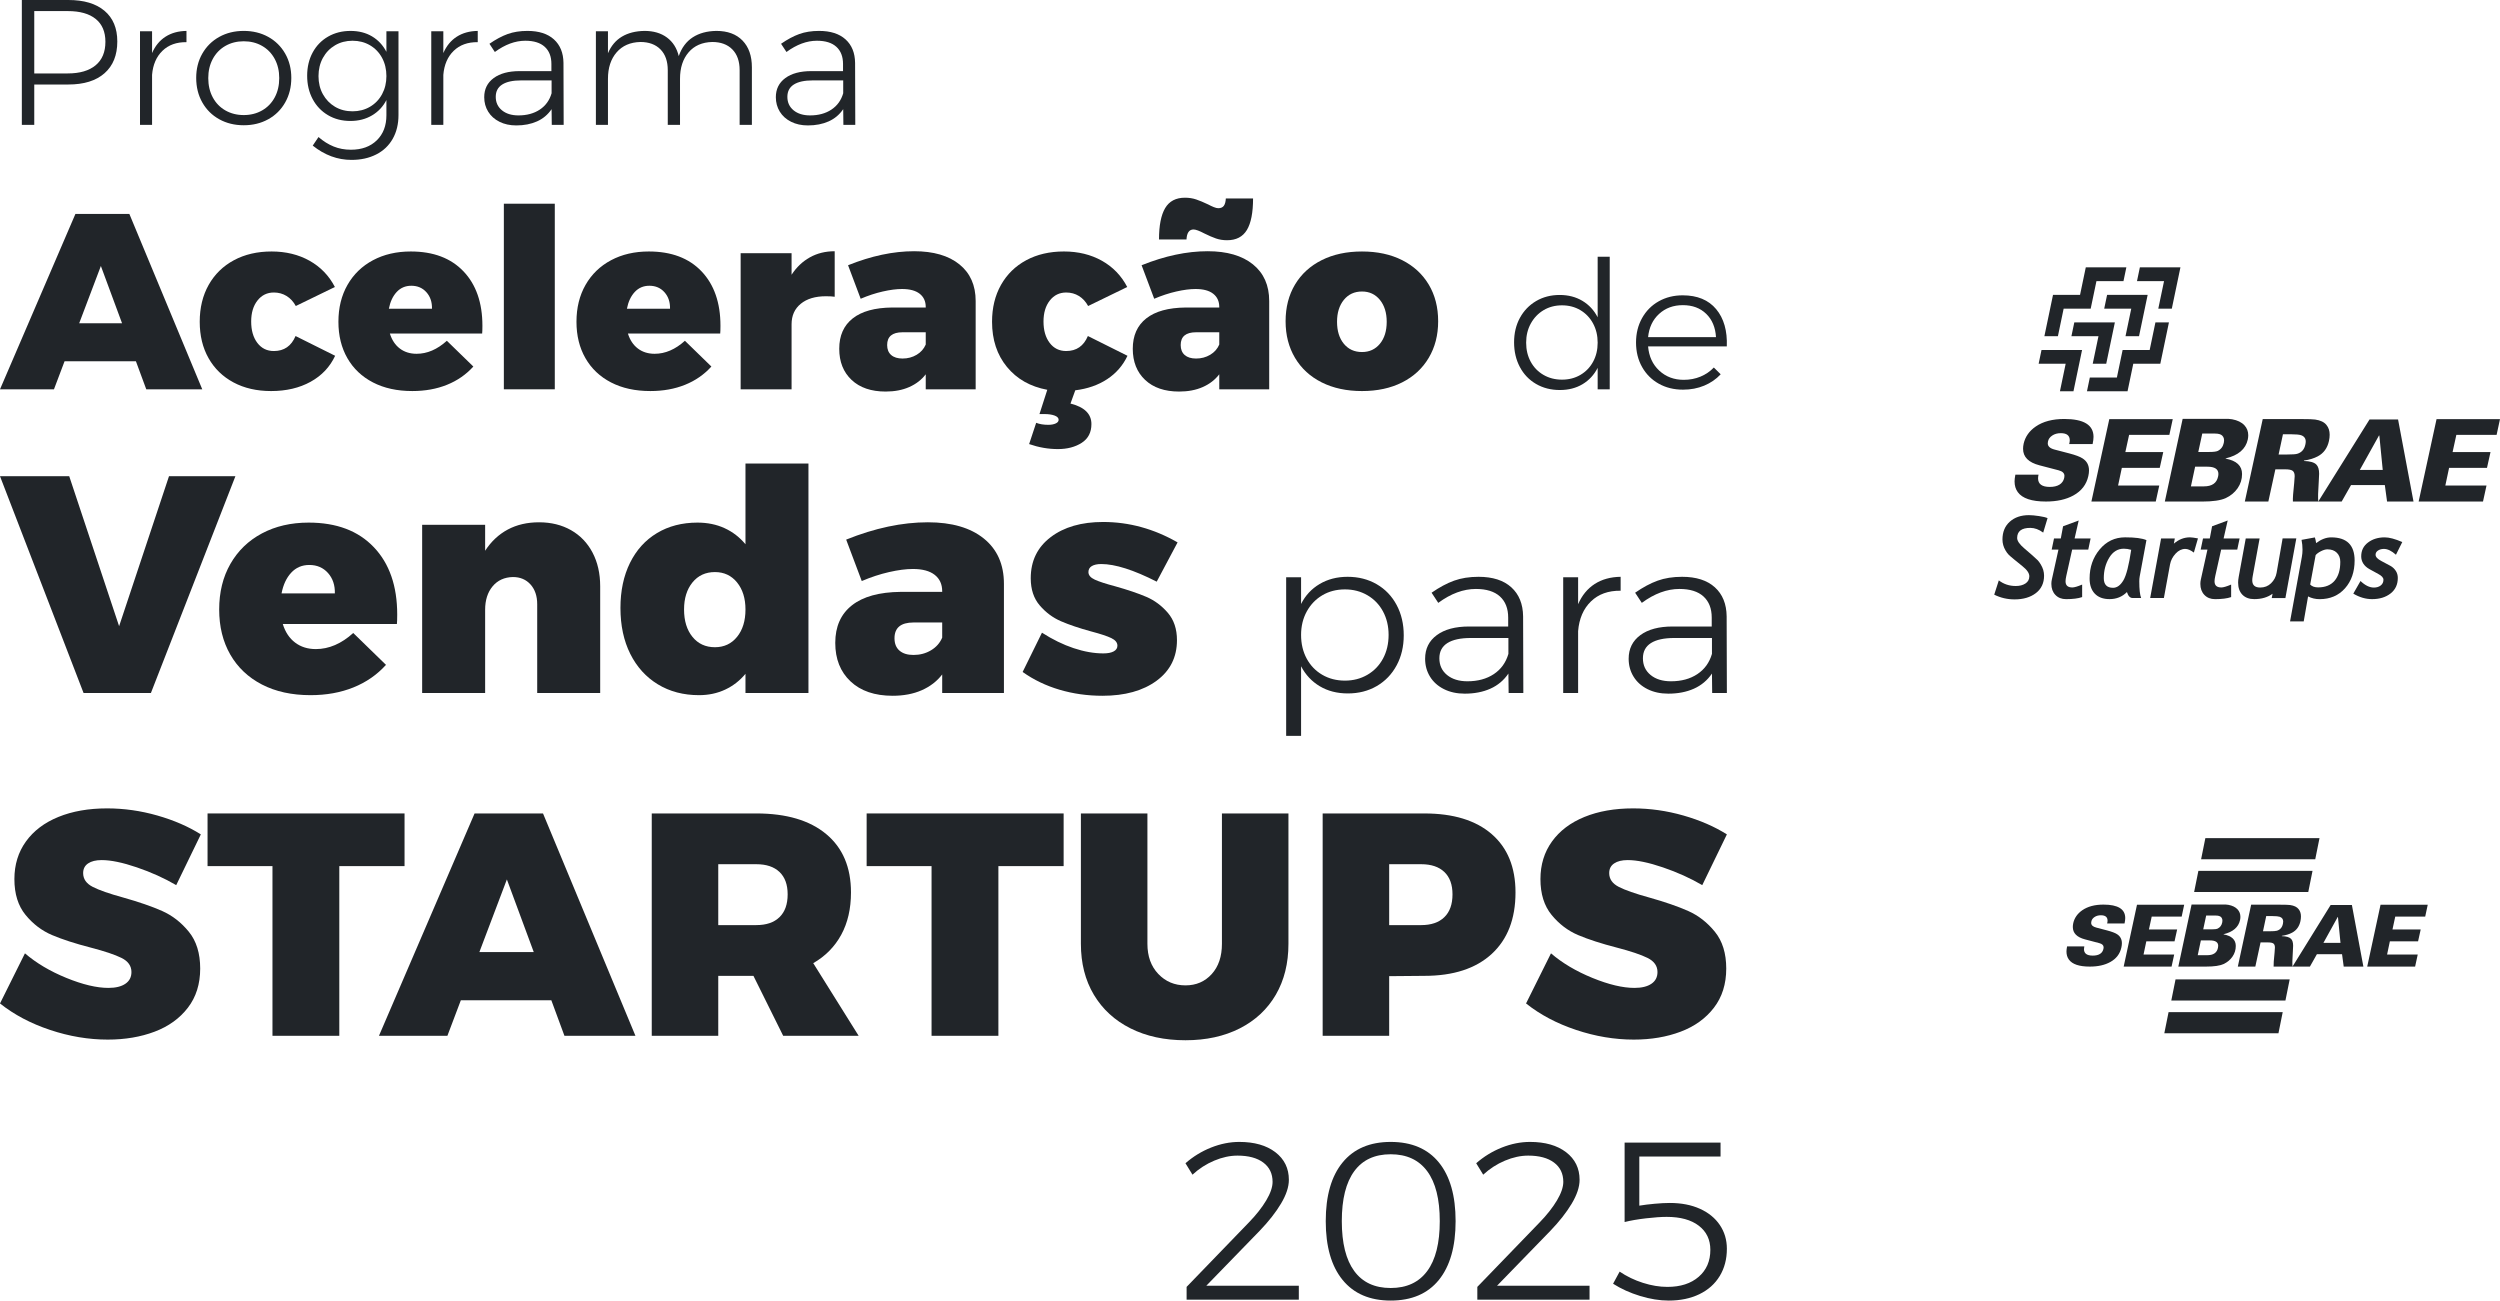 <svg xmlns="http://www.w3.org/2000/svg" width="346" height="180" viewBox="0 0 346 180" fill="none"><path fill-rule="evenodd" clip-rule="evenodd" d="M299.542 143H315.339L315.927 140.081H300.13L299.542 143Z" fill="#212529"></path><path fill-rule="evenodd" clip-rule="evenodd" d="M304.6 130.154H305.865C306.621 130.154 306.998 130.406 306.998 130.908C306.998 130.995 306.986 131.091 306.962 131.194C306.817 131.864 306.331 132.198 305.504 132.198H304.166L304.6 130.154ZM305.335 126.712H306.649C306.994 126.712 307.239 126.78 307.384 126.915C307.568 127.09 307.625 127.345 307.553 127.68C307.472 128.071 307.263 128.35 306.926 128.517C306.773 128.589 306.484 128.624 306.058 128.624H304.925L305.335 126.712V126.712ZM305.323 133.776C306.432 133.776 307.241 133.657 307.751 133.418C308.261 133.179 308.669 132.838 308.974 132.396C309.28 131.954 309.432 131.461 309.432 130.919C309.432 130.059 308.866 129.525 307.733 129.318L307.745 129.294C309.047 128.983 309.806 128.33 310.023 127.334C310.055 127.182 310.071 127.035 310.071 126.892C310.071 126.485 309.939 126.138 309.674 125.852C309.385 125.541 308.962 125.333 308.408 125.23C308.301 125.212 308.172 125.197 308.022 125.185H303.314L301.479 133.776H305.323L305.323 133.776Z" fill="#212529"></path><path fill-rule="evenodd" clip-rule="evenodd" d="M293.004 129.294C292.743 129.12 292.284 128.946 291.627 128.772L290.12 128.375C289.653 128.254 289.419 128.038 289.419 127.728C289.419 127.667 289.427 127.603 289.443 127.535C289.49 127.285 289.637 127.079 289.882 126.917C290.127 126.754 290.42 126.673 290.761 126.673C291.378 126.673 291.686 126.922 291.686 127.421C291.686 127.528 291.667 127.656 291.627 127.807H294.037C294.101 127.513 294.132 127.263 294.132 127.059C294.132 125.818 293.127 125.197 291.116 125.197C289.914 125.197 288.936 125.459 288.184 125.98C287.52 126.442 287.104 127.036 286.938 127.762C286.898 127.951 286.879 128.129 286.879 128.295C286.879 129.143 287.44 129.714 288.564 130.009L290.547 130.531C290.943 130.636 291.14 130.83 291.14 131.11C291.14 131.178 291.133 131.25 291.116 131.325C290.974 131.946 290.48 132.256 289.633 132.256C288.825 132.256 288.422 131.957 288.422 131.36C288.422 131.261 288.437 131.136 288.469 130.985H286.083C286.028 131.272 286 131.507 286 131.689C286 132.127 286.111 132.498 286.332 132.801C286.799 133.451 287.765 133.777 289.229 133.777C290.361 133.777 291.307 133.565 292.067 133.141C292.898 132.679 293.408 132.01 293.598 131.132C293.645 130.921 293.669 130.724 293.669 130.542C293.669 129.998 293.448 129.582 293.004 129.294L293.004 129.294Z" fill="#212529"></path><path fill-rule="evenodd" clip-rule="evenodd" d="M300.907 132.111H296.665L297.051 130.279H300.956L301.317 128.638H297.412L297.798 126.854H301.944L302.293 125.212H295.761L293.917 133.777H300.546L300.907 132.111Z" fill="#212529"></path><path fill-rule="evenodd" clip-rule="evenodd" d="M335.65 126.854L336 125.212H329.468L327.624 133.777H334.252L334.614 132.111H330.372L330.757 130.279H334.662L335.024 128.638H331.119L331.504 126.854H335.65Z" fill="#212529"></path><path fill-rule="evenodd" clip-rule="evenodd" d="M321.018 116H305.221L304.633 118.919H320.431L321.018 116Z" fill="#212529"></path><path fill-rule="evenodd" clip-rule="evenodd" d="M320.053 120.531H304.256L303.668 123.451H319.465L320.053 120.531Z" fill="#212529"></path><path fill-rule="evenodd" clip-rule="evenodd" d="M300.508 138.469H316.305L316.893 135.549H301.095L300.508 138.469Z" fill="#212529"></path><path fill-rule="evenodd" clip-rule="evenodd" d="M321.561 130.494L323.538 126.917H323.573L323.923 130.494H321.561ZM315.114 128.816C314.954 128.864 314.616 128.888 314.102 128.888H313.198L313.644 126.788H314.548C314.997 126.788 315.319 126.82 315.512 126.883C315.833 126.993 315.994 127.215 315.994 127.547C315.994 127.634 315.982 127.733 315.958 127.844C315.854 128.358 315.573 128.682 315.114 128.817L315.114 128.816ZM322.562 125.252L317.284 133.775C317.243 133.427 317.26 132.723 317.332 131.664C317.356 131.301 317.368 131.043 317.368 130.893C317.368 130.442 317.271 130.122 317.078 129.932C316.854 129.703 316.427 129.58 315.801 129.564L315.813 129.517C316.367 129.438 316.841 129.291 317.235 129.078C317.838 128.753 318.22 128.224 318.38 127.488C318.429 127.258 318.452 127.041 318.452 126.835C318.452 126.432 318.344 126.095 318.127 125.826C317.894 125.526 317.505 125.336 316.958 125.257C316.733 125.225 316.275 125.21 315.584 125.21H311.559L309.715 133.776H312.138L312.86 130.43H313.873C314.258 130.43 314.517 130.484 314.65 130.591C314.782 130.697 314.849 130.881 314.849 131.142C314.849 131.269 314.833 131.502 314.801 131.842C314.696 132.815 314.652 133.46 314.668 133.776H317.282H317.284H319.693L320.657 132.064H324.14L324.369 133.776H327.092L325.502 125.251H322.561L322.562 125.252Z" fill="#212529"></path><path d="M282.778 73.713C282.194 73.277 281.598 73.059 280.994 73.059C279.78 73.059 279.174 73.525 279.174 74.46C279.174 74.855 279.496 75.327 280.141 75.876L281.282 76.861C281.633 77.168 281.879 77.392 282.014 77.534C282.15 77.676 282.294 77.872 282.445 78.124C282.597 78.375 282.708 78.629 282.785 78.884C282.86 79.142 282.899 79.404 282.899 79.67C282.899 80.702 282.52 81.508 281.762 82.088C281.003 82.668 280.02 82.957 278.811 82.957C277.819 82.957 276.881 82.739 276 82.302L276.635 80.325C277.311 80.844 278.094 81.103 278.985 81.103C279.523 81.103 279.97 80.987 280.326 80.752C280.681 80.517 280.859 80.187 280.859 79.756C280.859 79.325 280.537 78.861 279.892 78.348L278.705 77.385C278.342 77.088 278.097 76.872 277.968 76.737C277.84 76.605 277.705 76.418 277.564 76.18C277.423 75.941 277.317 75.696 277.247 75.445C277.176 75.193 277.141 74.933 277.141 74.667C277.141 73.629 277.478 72.809 278.154 72.204C278.829 71.598 279.712 71.296 280.806 71.296C281.168 71.296 281.632 71.339 282.195 71.423C282.759 71.507 283.155 71.603 283.382 71.712L282.778 73.713L282.778 73.713Z" fill="#212529"></path><path d="M289.015 76.069H286.787L285.97 79.726C285.904 80.019 285.871 80.263 285.871 80.457C285.871 81.022 286.184 81.304 286.809 81.304C287.085 81.304 287.539 81.171 288.169 80.904V82.636C287.626 82.826 286.886 82.922 285.948 82.922C285.333 82.922 284.84 82.728 284.466 82.336C284.093 81.946 283.908 81.438 283.908 80.811C283.908 80.606 283.93 80.403 283.976 80.203L284.89 76.069H283.952L284.276 74.523H285.214L285.53 72.836L287.692 72.036L287.125 74.523H289.34L289.015 76.069H289.015Z" fill="#212529"></path><path d="M293.947 75.939C293.101 75.939 292.426 76.351 291.922 77.174C291.418 77.999 291.165 78.946 291.165 80.019C291.165 80.907 291.594 81.351 292.449 81.351C292.993 81.351 293.467 81.009 293.874 80.326C294.281 79.644 294.641 78.233 294.958 76.094C294.601 75.991 294.262 75.939 293.945 75.939H293.947H293.947ZM296.13 79.81C296.096 80 296.077 80.211 296.077 80.441C296.077 81.569 296.164 82.345 296.334 82.765H295.154C294.801 82.765 294.539 82.49 294.368 81.941C293.724 82.591 292.92 82.918 291.959 82.918C291.081 82.918 290.404 82.666 289.922 82.164C289.441 81.661 289.201 80.961 289.201 80.064C289.201 78.499 289.666 77.157 290.594 76.041C291.525 74.926 292.696 74.368 294.112 74.368C295.528 74.368 296.462 74.497 297.067 74.753L296.129 79.81H296.13L296.13 79.81Z" fill="#212529"></path><path d="M303.63 76.476C303.181 76.137 302.785 75.969 302.443 75.969C301.954 75.969 301.507 76.185 301.102 76.62C300.698 77.054 300.441 77.551 300.335 78.108L299.482 82.765H297.585L299.095 74.521H300.993L300.865 75.238C301.535 74.658 302.275 74.368 303.086 74.368C303.293 74.368 303.662 74.416 304.197 74.514L303.632 76.476H303.63V76.476Z" fill="#212529"></path><path d="M309.637 76.069H307.408L306.591 79.726C306.525 80.019 306.492 80.263 306.492 80.457C306.492 81.022 306.806 81.304 307.43 81.304C307.706 81.304 308.161 81.171 308.79 80.904V82.636C308.247 82.826 307.507 82.922 306.569 82.922C305.954 82.922 305.461 82.728 305.087 82.336C304.714 81.946 304.529 81.438 304.529 80.811C304.529 80.606 304.551 80.403 304.597 80.203L305.511 76.069H304.573L304.897 74.523H305.835L306.152 72.836L308.313 72.036L307.746 74.523H309.961L309.636 76.069H309.637Z" fill="#212529"></path><path d="M316.297 82.772H314.409L314.522 82.172C313.847 82.67 313.001 82.918 311.985 82.918C311.289 82.918 310.745 82.715 310.349 82.31C309.953 81.905 309.756 81.344 309.756 80.623C309.756 80.397 309.783 80.133 309.838 79.831L310.812 74.519H312.731L311.772 79.754C311.732 79.974 311.712 80.163 311.712 80.315C311.712 80.983 312.079 81.315 312.814 81.315C313.413 81.315 313.916 81.116 314.321 80.718C314.726 80.321 314.98 79.842 315.081 79.282L315.913 74.517H317.81L316.299 82.769L316.297 82.772Z" fill="#212529"></path><path d="M319.733 80.903C319.98 81.164 320.345 81.295 320.828 81.295C321.821 81.295 322.581 80.989 323.106 80.375C323.632 79.761 323.896 78.891 323.896 77.762C323.896 77.237 323.736 76.819 323.419 76.502C323.103 76.187 322.667 76.028 322.112 76.028C321.864 76.028 321.573 76.112 321.238 76.278C320.903 76.445 320.652 76.629 320.485 76.829L319.729 80.901L319.733 80.903ZM319.438 82.543L318.834 86H316.945L318.577 77.071C318.638 76.743 318.668 76.412 318.668 76.079C318.668 75.627 318.623 75.174 318.534 74.717L320.378 74.379C320.447 74.573 320.506 74.836 320.551 75.165C321.251 74.636 321.947 74.372 322.637 74.372C324.799 74.372 325.879 75.439 325.879 77.573C325.879 79.138 325.436 80.421 324.549 81.422C323.663 82.422 322.491 82.923 321.035 82.923C320.456 82.923 319.923 82.798 319.44 82.546L319.438 82.543H319.438Z" fill="#212529"></path><path d="M331.6 76.777C330.995 76.237 330.441 75.969 329.937 75.969C329.624 75.969 329.355 76.042 329.124 76.189C328.895 76.335 328.78 76.532 328.78 76.778C328.78 77.081 329.052 77.374 329.6 77.655C330.146 77.937 330.565 78.163 330.859 78.328C331.15 78.495 331.389 78.72 331.576 79.006C331.763 79.291 331.856 79.618 331.856 79.987C331.856 80.895 331.523 81.612 330.855 82.135C330.188 82.657 329.334 82.92 328.296 82.92C327.41 82.92 326.543 82.666 325.697 82.158L326.695 80.411C327.325 81.017 327.943 81.319 328.547 81.319C328.93 81.319 329.246 81.222 329.496 81.026C329.745 80.83 329.869 80.567 329.869 80.233C329.869 79.956 329.633 79.693 329.159 79.44C328.684 79.189 328.267 78.96 327.904 78.752C327.542 78.545 327.265 78.29 327.076 77.992C326.888 77.693 326.792 77.359 326.792 76.995C326.792 76.195 327.106 75.557 327.734 75.083C328.36 74.609 329.131 74.371 330.041 74.371C330.665 74.371 331.477 74.587 332.475 75.018L331.598 76.781L331.6 76.777L331.6 76.777Z" fill="#212529"></path><path d="M296.158 37L295.76 38.907H299.504L298.707 42.718H300.579L301.773 37H296.158Z" fill="#212529"></path><path d="M285.609 42.718H289.352L290.148 38.907H293.889L294.288 37H288.673L287.878 40.813H284.137L282.943 46.531H284.814L285.609 42.718Z" fill="#212529"></path><path d="M294.171 46.531H296.041L297.235 40.813H291.621L291.223 42.718H294.966L294.171 46.531Z" fill="#212529"></path><path d="M297.515 48.437H293.772L292.977 52.248H289.233L288.836 54.155H294.451L295.246 50.342H298.987L300.181 44.624H298.31L297.515 48.437Z" fill="#212529"></path><path d="M282.545 48.437L282.148 50.342H285.889L285.095 54.155H286.967L288.158 48.437H282.545Z" fill="#212529"></path><path d="M289.633 50.342H291.502L292.697 44.624H287.083L286.684 46.531H290.428L289.633 50.342Z" fill="#212529"></path><path fill-rule="evenodd" clip-rule="evenodd" d="M320.85 69.411L327.941 58.058H331.893L334.03 69.415H330.37L330.06 67.136H325.381L324.086 69.415L320.85 69.412H317.337C317.314 68.988 317.374 68.132 317.517 66.835C317.561 66.38 317.583 66.072 317.583 65.904C317.583 65.556 317.493 65.309 317.316 65.169C317.137 65.026 316.79 64.955 316.272 64.955H314.911L313.939 69.412H310.684L313.162 58H318.57C319.499 58 320.114 58.021 320.416 58.064C321.149 58.17 321.674 58.42 321.987 58.823C322.279 59.179 322.425 59.629 322.425 60.166C322.425 60.44 322.394 60.729 322.326 61.035C322.11 62.015 321.597 62.722 320.788 63.153C320.26 63.436 319.623 63.632 318.878 63.738L318.861 63.802C319.704 63.822 320.275 63.988 320.577 64.291C320.837 64.544 320.967 64.97 320.967 65.57C320.967 65.77 320.95 66.113 320.918 66.598C320.817 68.01 320.797 68.947 320.848 69.413L320.85 69.411ZM337.222 58.004H346L345.529 60.19H339.958L339.438 62.567H344.685L344.199 64.753H338.953L338.435 67.194H344.133L343.648 69.409H334.741L337.219 58.004H337.222H337.222ZM291.931 58.004H300.709L300.238 60.19H294.667L294.148 62.567H299.394L298.909 64.753H293.662L293.143 67.194H298.843L298.357 69.409H289.45L291.928 58.004H291.931ZM278.927 65.695H282.132C282.088 65.898 282.068 66.065 282.068 66.195C282.068 66.992 282.61 67.389 283.694 67.389C284.778 67.389 285.496 66.975 285.686 66.149C285.706 66.048 285.718 65.951 285.718 65.863C285.718 65.489 285.452 65.233 284.919 65.091L282.257 64.397C280.745 64.003 279.993 63.242 279.993 62.114C279.993 61.891 280.018 61.653 280.073 61.403C280.295 60.434 280.855 59.643 281.749 59.028C282.758 58.334 284.075 57.986 285.69 57.986C288.393 57.986 289.743 58.812 289.743 60.465C289.743 60.737 289.699 61.071 289.617 61.461H286.375C286.426 61.257 286.456 61.089 286.456 60.946C286.456 60.28 286.04 59.95 285.212 59.95C284.754 59.95 284.361 60.058 284.033 60.276C283.703 60.493 283.507 60.767 283.441 61.099C283.421 61.19 283.411 61.276 283.411 61.356C283.411 61.77 283.725 62.056 284.35 62.22L286.375 62.748C287.258 62.979 287.875 63.21 288.225 63.442C288.822 63.824 289.118 64.379 289.118 65.104C289.118 65.347 289.088 65.608 289.024 65.89C288.767 67.057 288.082 67.949 286.967 68.566C285.945 69.131 284.676 69.412 283.154 69.412C281.187 69.412 279.888 68.977 279.262 68.111C278.966 67.706 278.816 67.212 278.816 66.628C278.816 66.386 278.852 66.074 278.927 65.692V65.695L278.927 65.695ZM299.612 69.413L302.079 57.968H308.404C308.606 57.985 308.78 58.005 308.925 58.028C309.668 58.166 310.237 58.442 310.624 58.856C310.979 59.239 311.157 59.7 311.157 60.242C311.157 60.434 311.133 60.63 311.093 60.83C310.802 62.156 309.779 63.028 308.032 63.442L308.016 63.473C309.54 63.751 310.3 64.462 310.3 65.608C310.3 66.33 310.095 66.984 309.686 67.574C309.276 68.163 308.729 68.617 308.042 68.937C307.355 69.254 306.267 69.415 304.78 69.415H299.614L299.612 69.413H299.612ZM304.793 60.005L304.242 62.553H305.766C306.337 62.553 306.727 62.505 306.93 62.41C307.383 62.188 307.662 61.815 307.773 61.296C307.871 60.85 307.793 60.511 307.545 60.276C307.351 60.097 307.023 60.005 306.558 60.005H304.793ZM303.806 64.591L303.223 67.314H305.02C306.133 67.314 306.785 66.869 306.978 65.977C307.008 65.839 307.027 65.712 307.027 65.594C307.027 64.926 306.52 64.591 305.504 64.591H303.804H303.806L303.806 64.591ZM326.597 65.042H329.771L329.3 60.276H329.251L326.597 65.042ZM315.959 60.106L315.358 62.903H316.572C317.265 62.903 317.717 62.87 317.931 62.807C318.545 62.628 318.924 62.196 319.065 61.511C319.096 61.361 319.114 61.231 319.114 61.117C319.114 60.675 318.898 60.38 318.466 60.231C318.206 60.149 317.774 60.106 317.171 60.106H315.959V60.106Z" fill="#212529"></path><path d="M13.23 9.038C14.136 8.288 14.589 7.204 14.589 5.786C14.589 4.402 14.141 3.347 13.243 2.621C12.346 1.896 11.057 1.534 9.379 1.534H4.742V10.163H9.379C11.04 10.163 12.325 9.788 13.23 9.038V9.038ZM14.465 1.496C15.645 2.493 16.235 3.908 16.235 5.738C16.235 7.633 15.645 9.099 14.465 10.138C13.284 11.177 11.614 11.696 9.454 11.696H4.742V17.284H3.022V0H9.454C11.614 0 13.284 0.499 14.465 1.496Z" fill="#212529"></path><path d="M22.903 5.082C23.71 4.563 24.677 4.295 25.808 4.279V5.835C24.428 5.819 23.319 6.219 22.479 7.035C21.64 7.851 21.162 8.96 21.046 10.36V17.284H19.376V4.327H21.046V7.345C21.478 6.355 22.096 5.601 22.903 5.082Z" fill="#212529"></path><path d="M31.192 6.355C30.444 6.785 29.863 7.386 29.447 8.16C29.031 8.935 28.824 9.817 28.824 10.806C28.824 11.812 29.031 12.702 29.447 13.477C29.863 14.251 30.444 14.854 31.192 15.282C31.94 15.71 32.788 15.925 33.735 15.925C34.682 15.925 35.53 15.71 36.278 15.282C37.026 14.854 37.607 14.251 38.023 13.477C38.439 12.702 38.646 11.812 38.646 10.806C38.646 9.817 38.439 8.935 38.023 8.16C37.607 7.386 37.026 6.785 36.278 6.355C35.53 5.926 34.682 5.712 33.735 5.712C32.788 5.712 31.94 5.926 31.192 6.355ZM37.126 5.106C38.123 5.659 38.903 6.43 39.469 7.418C40.034 8.408 40.317 9.528 40.317 10.781C40.317 12.05 40.034 13.184 39.469 14.181C38.904 15.178 38.123 15.953 37.126 16.505C36.128 17.058 34.998 17.334 33.735 17.334C32.472 17.334 31.342 17.058 30.345 16.505C29.347 15.953 28.567 15.178 28.001 14.181C27.436 13.184 27.154 12.05 27.154 10.781C27.154 9.528 27.436 8.408 28.001 7.418C28.567 6.43 29.347 5.659 30.345 5.106C31.342 4.554 32.472 4.278 33.735 4.278C34.998 4.278 36.128 4.554 37.126 5.106Z" fill="#212529"></path><path d="M51.211 14.774C51.925 14.354 52.482 13.773 52.881 13.031C53.28 12.29 53.479 11.457 53.479 10.533C53.479 9.595 53.28 8.754 52.881 8.012C52.482 7.27 51.925 6.689 51.211 6.268C50.496 5.848 49.69 5.638 48.793 5.638C47.895 5.638 47.089 5.848 46.375 6.268C45.659 6.689 45.099 7.27 44.691 8.012C44.285 8.754 44.081 9.595 44.081 10.533C44.081 11.474 44.285 12.31 44.691 13.044C45.099 13.777 45.656 14.354 46.362 14.774C47.069 15.194 47.878 15.405 48.793 15.405C49.69 15.405 50.496 15.195 51.211 14.774ZM55.15 4.327V15.925C55.15 17.177 54.883 18.274 54.352 19.213C53.819 20.152 53.059 20.874 52.07 21.376C51.082 21.879 49.94 22.13 48.643 22.13C46.715 22.13 44.929 21.472 43.283 20.152L44.081 18.966C44.745 19.543 45.443 19.98 46.175 20.276C46.906 20.573 47.704 20.722 48.568 20.722C50.064 20.722 51.256 20.289 52.145 19.423C53.035 18.558 53.479 17.399 53.479 15.949V13.848C53.014 14.754 52.349 15.463 51.485 15.973C50.621 16.485 49.623 16.741 48.493 16.741C47.33 16.741 46.295 16.473 45.389 15.937C44.484 15.402 43.777 14.66 43.27 13.711C42.764 12.764 42.511 11.688 42.511 10.485C42.511 9.281 42.764 8.21 43.27 7.271C43.777 6.33 44.488 5.597 45.402 5.069C46.316 4.542 47.355 4.279 48.519 4.279C49.648 4.279 50.638 4.53 51.485 5.033C52.333 5.536 52.997 6.248 53.479 7.172V4.327H55.15V4.327Z" fill="#212529"></path><path d="M63.214 5.082C64.021 4.563 64.988 4.295 66.119 4.279V5.835C64.739 5.819 63.63 6.219 62.79 7.035C61.951 7.851 61.473 8.96 61.357 10.36V17.284H59.687V4.327H61.357V7.345C61.789 6.355 62.407 5.601 63.214 5.082Z" fill="#212529"></path><path d="M74.707 15.17C75.513 14.635 76.057 13.88 76.34 12.908V11.127H72.126C70.98 11.127 70.107 11.316 69.509 11.696C68.911 12.075 68.611 12.644 68.611 13.402C68.611 14.176 68.898 14.799 69.472 15.268C70.045 15.738 70.805 15.972 71.753 15.972C72.916 15.972 73.9 15.705 74.707 15.169V15.17ZM76.365 17.284L76.34 15.108C75.825 15.867 75.151 16.431 74.32 16.802C73.49 17.173 72.533 17.359 71.453 17.359C70.573 17.359 69.796 17.19 69.123 16.851C68.45 16.514 67.93 16.048 67.564 15.455C67.199 14.861 67.016 14.194 67.016 13.452C67.016 12.33 67.453 11.449 68.325 10.806C69.198 10.163 70.398 9.842 71.927 9.842H76.314V8.853C76.314 7.831 76.007 7.039 75.392 6.479C74.777 5.918 73.879 5.638 72.7 5.638C71.304 5.638 69.9 6.158 68.487 7.195L67.739 6.059C68.62 5.448 69.459 5 70.257 4.711C71.055 4.423 71.969 4.278 72.999 4.278C74.579 4.278 75.8 4.67 76.664 5.452C77.528 6.236 77.969 7.32 77.985 8.704L78.011 17.285H76.365L76.365 17.284Z" fill="#212529"></path><path d="M102.764 5.613C103.629 6.504 104.061 7.74 104.061 9.322V17.284H102.365V9.718C102.365 8.482 102.03 7.521 101.356 6.837C100.683 6.153 99.756 5.811 98.576 5.811C97.18 5.844 96.088 6.323 95.299 7.245C94.509 8.168 94.114 9.387 94.114 10.905V17.284H92.419V9.718C92.419 8.482 92.083 7.521 91.41 6.837C90.736 6.153 89.809 5.811 88.63 5.811C87.234 5.844 86.137 6.323 85.339 7.245C84.541 8.168 84.142 9.387 84.142 10.905V17.284H82.472V4.328H84.142V7.369C84.575 6.347 85.219 5.581 86.075 5.069C86.931 4.559 87.974 4.295 89.203 4.278C90.45 4.278 91.484 4.582 92.308 5.193C93.13 5.802 93.674 6.661 93.94 7.764C94.339 6.61 94.983 5.745 95.872 5.168C96.761 4.592 97.854 4.295 99.15 4.278C100.695 4.278 101.9 4.723 102.765 5.613L102.764 5.613Z" fill="#212529"></path><path d="M115.067 15.17C115.873 14.635 116.418 13.88 116.7 12.908V11.127H112.487C111.34 11.127 110.467 11.316 109.869 11.696C109.272 12.075 108.972 12.644 108.972 13.402C108.972 14.176 109.259 14.799 109.832 15.268C110.406 15.738 111.166 15.972 112.113 15.972C113.277 15.972 114.261 15.705 115.068 15.169L115.067 15.17ZM116.725 17.284L116.7 15.108C116.185 15.867 115.511 16.431 114.681 16.802C113.85 17.173 112.893 17.359 111.814 17.359C110.933 17.359 110.156 17.19 109.483 16.851C108.81 16.514 108.291 16.048 107.925 15.455C107.56 14.861 107.376 14.194 107.376 13.452C107.376 12.33 107.813 11.449 108.685 10.806C109.558 10.163 110.759 9.842 112.287 9.842H116.675V8.853C116.675 7.831 116.368 7.039 115.753 6.479C115.137 5.918 114.24 5.638 113.06 5.638C111.664 5.638 110.26 6.158 108.847 7.195L108.099 6.059C108.981 5.448 109.819 5 110.617 4.711C111.415 4.423 112.329 4.278 113.36 4.278C114.939 4.278 116.16 4.67 117.024 5.452C117.889 6.236 118.329 7.32 118.345 8.704L118.371 17.285H116.725V17.284Z" fill="#212529"></path><path d="M10.959 44.74H16.893L13.961 36.813L10.96 44.74H10.959ZM20.243 53.879L18.812 50.002H8.935L7.469 53.879H0.001L10.436 29.613H17.905L27.992 53.879H20.244H20.243Z" fill="#212529"></path><path d="M39.666 40.967C39.142 40.644 38.554 40.482 37.903 40.482C36.972 40.482 36.217 40.852 35.635 41.59C35.053 42.329 34.763 43.298 34.763 44.498C34.763 45.722 35.047 46.708 35.617 47.457C36.187 48.208 36.948 48.583 37.903 48.583C39.322 48.583 40.323 47.891 40.904 46.506L46.383 49.24C45.662 50.787 44.528 51.987 42.981 52.841C41.434 53.695 39.613 54.122 37.519 54.122C35.541 54.122 33.807 53.723 32.318 52.928C30.83 52.131 29.678 51.012 28.863 49.57C28.048 48.128 27.642 46.448 27.642 44.533C27.642 42.594 28.055 40.893 28.881 39.427C29.707 37.962 30.87 36.825 32.371 36.017C33.872 35.21 35.611 34.805 37.589 34.805C39.566 34.805 41.317 35.233 42.842 36.086C44.365 36.941 45.534 38.152 46.349 39.721L40.939 42.352C40.613 41.752 40.189 41.291 39.666 40.967V40.967Z" fill="#212529"></path><path d="M59.018 40.448C58.483 39.848 57.785 39.548 56.924 39.548C56.109 39.548 55.435 39.837 54.9 40.413C54.364 40.991 54.004 41.763 53.818 42.733H59.786C59.809 41.81 59.554 41.048 59.018 40.448H59.018ZM64.149 37.558C65.894 39.393 66.766 41.902 66.766 45.087C66.766 45.571 66.754 45.929 66.731 46.16H53.957C54.237 47.06 54.696 47.752 55.337 48.237C55.975 48.721 56.749 48.964 57.657 48.964C59.123 48.964 60.519 48.363 61.845 47.163L65.51 50.729C64.509 51.837 63.294 52.68 61.863 53.256C60.431 53.834 58.831 54.121 57.063 54.121C54.969 54.121 53.154 53.723 51.619 52.928C50.083 52.131 48.901 51.012 48.077 49.57C47.25 48.128 46.837 46.449 46.837 44.533C46.837 42.594 47.256 40.893 48.094 39.427C48.931 37.961 50.106 36.825 51.619 36.017C53.132 35.21 54.877 34.805 56.854 34.805C59.972 34.805 62.403 35.723 64.148 37.558L64.149 37.558Z" fill="#212529"></path><path d="M69.733 28.193H76.783V53.879H69.733V28.193Z" fill="#212529"></path><path d="M91.965 40.448C91.429 39.848 90.731 39.548 89.87 39.548C89.056 39.548 88.382 39.837 87.846 40.413C87.31 40.991 86.951 41.763 86.764 42.733H92.732C92.755 41.81 92.5 41.048 91.964 40.448H91.965ZM97.095 37.558C98.84 39.393 99.712 41.902 99.712 45.087C99.712 45.571 99.7 45.929 99.677 46.16H86.904C87.183 47.06 87.643 47.752 88.283 48.237C88.922 48.721 89.696 48.964 90.603 48.964C92.069 48.964 93.465 48.363 94.792 47.163L98.456 50.729C97.456 51.837 96.24 52.68 94.809 53.256C93.378 53.834 91.778 54.121 90.01 54.121C87.916 54.121 86.101 53.723 84.566 52.928C83.03 52.131 81.848 51.012 81.024 49.57C80.197 48.128 79.784 46.449 79.784 44.533C79.784 42.594 80.203 40.893 81.04 39.427C81.878 37.961 83.053 36.825 84.566 36.017C86.078 35.21 87.823 34.805 89.8 34.805C92.919 34.805 95.35 35.723 97.095 37.558L97.095 37.558Z" fill="#212529"></path><path d="M112.085 35.619C113.097 35.053 114.243 34.771 115.522 34.771V41.071C115.243 41.025 114.836 41.001 114.301 41.001C112.835 41.001 111.678 41.347 110.829 42.04C109.979 42.732 109.554 43.678 109.554 44.878V53.879H102.505V35.047H109.554V38.025C110.23 36.985 111.073 36.184 112.085 35.619V35.619Z" fill="#212529"></path><path d="M126.866 49.102C127.447 48.756 127.866 48.283 128.122 47.682V45.986H124.911C123.492 45.986 122.782 46.575 122.782 47.752C122.782 48.352 122.969 48.813 123.341 49.136C123.713 49.46 124.236 49.621 124.911 49.621C125.632 49.621 126.284 49.448 126.866 49.102ZM132.782 36.588C134.281 37.8 135.032 39.49 135.032 41.659V53.879H128.122V51.802C127.541 52.564 126.779 53.152 125.836 53.568C124.893 53.983 123.806 54.191 122.573 54.191C120.572 54.191 119.001 53.654 117.861 52.581C116.721 51.508 116.151 50.071 116.151 48.271C116.151 46.448 116.773 45.046 118.018 44.066C119.262 43.084 121.084 42.583 123.48 42.559H128.122V42.49C128.122 41.706 127.843 41.094 127.285 40.655C126.726 40.217 125.911 39.998 124.841 39.998C124.073 39.998 123.184 40.113 122.171 40.344C121.16 40.574 120.142 40.909 119.117 41.348L117.372 36.709C120.583 35.417 123.632 34.77 126.517 34.77C129.192 34.77 131.281 35.377 132.782 36.588L132.782 36.588Z" fill="#212529"></path><path d="M153.233 52.477C151.988 53.297 150.516 53.81 148.818 54.018L148.155 55.853C150.086 56.337 151.052 57.283 151.052 58.692C151.052 59.845 150.604 60.71 149.708 61.288C148.812 61.863 147.713 62.153 146.41 62.153C145.085 62.153 143.758 61.922 142.431 61.461L143.408 58.517C143.874 58.703 144.432 58.795 145.085 58.795C145.503 58.795 145.845 58.731 146.113 58.604C146.381 58.477 146.514 58.31 146.514 58.102C146.514 57.849 146.328 57.652 145.957 57.513C145.584 57.376 145.118 57.306 144.56 57.306H143.863L144.944 53.948C142.594 53.51 140.733 52.454 139.36 50.781C137.986 49.108 137.3 47.024 137.3 44.532C137.3 42.593 137.714 40.892 138.54 39.427C139.366 37.962 140.529 36.824 142.03 36.016C143.53 35.209 145.27 34.804 147.248 34.804C149.225 34.804 150.976 35.232 152.5 36.086C154.024 36.94 155.193 38.151 156.008 39.721L150.598 42.352C150.272 41.752 149.848 41.29 149.324 40.966C148.801 40.644 148.212 40.483 147.562 40.483C146.631 40.483 145.875 40.852 145.294 41.59C144.711 42.33 144.421 43.299 144.421 44.498C144.421 45.721 144.705 46.708 145.276 47.458C145.845 48.209 146.607 48.582 147.562 48.582C148.98 48.582 149.982 47.89 150.563 46.505L156.043 49.241C155.415 50.579 154.478 51.658 153.233 52.477Z" fill="#212529"></path><path d="M167.491 49.102C168.072 48.756 168.491 48.283 168.747 47.683V45.986H165.536C164.117 45.986 163.407 46.575 163.407 47.752C163.407 48.352 163.594 48.813 163.966 49.137C164.338 49.46 164.861 49.621 165.536 49.621C166.257 49.621 166.909 49.448 167.491 49.102ZM172.569 31.828C171.999 32.775 171.085 33.248 169.829 33.248C169.27 33.248 168.758 33.167 168.293 33.005C167.827 32.844 167.293 32.613 166.688 32.313C165.99 31.944 165.489 31.759 165.187 31.759C164.582 31.759 164.257 32.221 164.21 33.143H160.406C160.406 31.205 160.691 29.757 161.26 28.799C161.83 27.841 162.744 27.362 164 27.362C164.559 27.362 165.076 27.444 165.554 27.605C166.031 27.767 166.583 27.997 167.211 28.297C167.468 28.435 167.723 28.557 167.979 28.661C168.235 28.765 168.445 28.816 168.608 28.816C168.957 28.816 169.213 28.707 169.375 28.488C169.538 28.268 169.631 27.928 169.655 27.466H173.424C173.424 29.427 173.139 30.883 172.57 31.828L172.569 31.828ZM173.407 36.588C174.906 37.8 175.657 39.49 175.657 41.659V53.879H168.747V51.802C168.166 52.564 167.404 53.152 166.461 53.568C165.518 53.983 164.431 54.191 163.198 54.191C161.196 54.191 159.626 53.655 158.486 52.582C157.346 51.508 156.776 50.071 156.776 48.271C156.776 46.449 157.398 45.046 158.643 44.066C159.887 43.085 161.709 42.583 164.105 42.56H168.747V42.49C168.747 41.706 168.468 41.095 167.909 40.656C167.351 40.217 166.536 39.998 165.466 39.998C164.698 39.998 163.809 40.113 162.796 40.344C161.785 40.574 160.767 40.91 159.742 41.348L157.997 36.709C161.208 35.417 164.257 34.77 167.142 34.77C169.817 34.77 171.906 35.377 173.407 36.588L173.407 36.588Z" fill="#212529"></path><path d="M185.988 41.503C185.36 42.277 185.046 43.287 185.046 44.533C185.046 45.802 185.36 46.818 185.988 47.579C186.616 48.341 187.454 48.722 188.501 48.722C189.524 48.722 190.351 48.341 190.979 47.579C191.607 46.818 191.921 45.802 191.921 44.533C191.921 43.287 191.607 42.277 190.979 41.503C190.351 40.731 189.524 40.344 188.501 40.344C187.454 40.344 186.616 40.731 185.988 41.503ZM194.05 35.999C195.632 36.796 196.859 37.921 197.732 39.375C198.604 40.829 199.041 42.525 199.041 44.464C199.041 46.38 198.604 48.07 197.732 49.535C196.859 51.001 195.632 52.131 194.05 52.927C192.468 53.724 190.618 54.122 188.501 54.122C186.383 54.122 184.527 53.724 182.934 52.927C181.34 52.131 180.108 51.001 179.235 49.535C178.363 48.07 177.926 46.38 177.926 44.464C177.926 42.525 178.363 40.829 179.235 39.375C180.108 37.921 181.34 36.796 182.934 35.999C184.527 35.203 186.383 34.806 188.501 34.806C190.618 34.806 192.468 35.203 194.05 35.999Z" fill="#212529"></path><path d="M218.723 51.889C219.47 51.452 220.057 50.846 220.481 50.072C220.904 49.296 221.116 48.415 221.116 47.426C221.116 46.437 220.904 45.551 220.481 44.767C220.057 43.985 219.47 43.37 218.723 42.924C217.975 42.48 217.127 42.258 216.18 42.258C215.233 42.258 214.385 42.48 213.637 42.924C212.889 43.37 212.3 43.985 211.867 44.767C211.434 45.551 211.219 46.437 211.219 47.426C211.219 48.415 211.431 49.296 211.854 50.072C212.278 50.846 212.868 51.452 213.625 51.889C214.381 52.326 215.233 52.544 216.18 52.544C217.127 52.544 217.975 52.326 218.723 51.889ZM222.786 35.532V53.879H221.116V50.912C220.617 51.885 219.919 52.639 219.022 53.174C218.124 53.71 217.077 53.978 215.881 53.978C214.65 53.978 213.553 53.698 212.59 53.138C211.626 52.577 210.878 51.794 210.346 50.789C209.814 49.783 209.549 48.645 209.549 47.376C209.549 46.106 209.818 44.978 210.358 43.989C210.899 43 211.647 42.224 212.602 41.664C213.557 41.104 214.642 40.823 215.856 40.823C217.052 40.823 218.103 41.096 219.009 41.64C219.914 42.183 220.617 42.942 221.116 43.914V35.532H222.786Z" fill="#212529"></path><path d="M237.494 46.659C237.411 45.307 236.959 44.232 236.136 43.432C235.312 42.633 234.236 42.233 232.907 42.233C231.595 42.233 230.497 42.638 229.617 43.445C228.736 44.252 228.229 45.324 228.096 46.659H237.494V46.659ZM237.519 42.789C238.583 44.067 239.073 45.786 238.99 47.945H228.096C228.211 49.33 228.728 50.446 229.641 51.295C230.556 52.145 231.686 52.569 233.032 52.569C233.862 52.569 234.636 52.42 235.351 52.124C236.064 51.827 236.68 51.407 237.195 50.863L238.142 51.802C237.511 52.478 236.75 53.001 235.862 53.372C234.972 53.743 233.996 53.929 232.933 53.929C231.669 53.929 230.547 53.653 229.567 53.1C228.585 52.548 227.817 51.778 227.261 50.789C226.704 49.8 226.426 48.67 226.426 47.401C226.426 46.148 226.704 45.023 227.261 44.026C227.817 43.029 228.585 42.254 229.567 41.701C230.547 41.15 231.652 40.873 232.882 40.873C234.909 40.873 236.456 41.512 237.519 42.789V42.789Z" fill="#212529"></path><path d="M0 65.908H9.581L16.484 86.665L23.389 65.908H32.58L20.886 95.91H11.565L0 65.908Z" fill="#212529"></path><path d="M45.395 79.304C44.732 78.562 43.87 78.191 42.806 78.191C41.799 78.191 40.964 78.548 40.303 79.261C39.641 79.975 39.195 80.93 38.966 82.129H46.344C46.372 80.987 46.056 80.046 45.395 79.304ZM51.738 75.731C53.896 77.998 54.974 81.102 54.974 85.039C54.974 85.639 54.959 86.081 54.931 86.366H39.138C39.483 87.479 40.05 88.335 40.842 88.933C41.633 89.533 42.589 89.833 43.712 89.833C45.524 89.833 47.25 89.091 48.89 87.607L53.421 92.016C52.183 93.386 50.681 94.427 48.911 95.14C47.142 95.853 45.164 96.21 42.978 96.21C40.388 96.21 38.145 95.718 36.246 94.734C34.347 93.748 32.888 92.366 31.866 90.582C30.845 88.799 30.335 86.723 30.335 84.355C30.335 81.958 30.852 79.854 31.889 78.042C32.925 76.23 34.376 74.825 36.246 73.826C38.116 72.828 40.274 72.328 42.719 72.328C46.574 72.328 49.58 73.462 51.737 75.731L51.738 75.731Z" fill="#212529"></path><path d="M79.031 73.376C80.31 74.104 81.303 75.139 82.008 76.479C82.712 77.821 83.066 79.376 83.066 81.144V95.91H74.349V83.627C74.349 82.487 74.039 81.573 73.421 80.888C72.803 80.203 71.99 79.861 70.983 79.861C69.803 79.889 68.869 80.318 68.179 81.145C67.488 81.972 67.143 83.056 67.143 84.397V95.91H58.426V72.628H67.143V76.223C67.976 74.939 69.02 73.962 70.272 73.291C71.522 72.621 72.968 72.286 74.608 72.286C76.276 72.286 77.751 72.65 79.031 73.376L79.031 73.376Z" fill="#212529"></path><path d="M102.008 88.142C102.785 87.187 103.174 85.923 103.174 84.354C103.174 82.814 102.785 81.566 102.008 80.609C101.231 79.654 100.21 79.175 98.945 79.175C97.65 79.175 96.614 79.654 95.837 80.609C95.06 81.566 94.673 82.814 94.673 84.354C94.673 85.923 95.06 87.187 95.837 88.142C96.614 89.099 97.65 89.575 98.945 89.575C100.21 89.575 101.231 89.099 102.008 88.142ZM111.89 64.154V95.91H103.174V93.256C102.396 94.198 101.461 94.926 100.369 95.439C99.275 95.953 98.067 96.21 96.744 96.21C94.586 96.21 92.688 95.71 91.048 94.711C89.409 93.713 88.135 92.309 87.229 90.496C86.324 88.684 85.87 86.566 85.87 84.14C85.87 81.772 86.309 79.697 87.186 77.913C88.064 76.131 89.307 74.753 90.919 73.783C92.529 72.813 94.399 72.328 96.528 72.328C97.909 72.328 99.16 72.584 100.282 73.099C101.405 73.612 102.367 74.355 103.174 75.324V64.154H111.89Z" fill="#212529"></path><path d="M128.847 90.004C129.566 89.575 130.084 88.991 130.4 88.249V86.152H126.431C124.676 86.152 123.798 86.879 123.798 88.335C123.798 89.077 124.029 89.648 124.489 90.046C124.949 90.447 125.596 90.646 126.431 90.646C127.322 90.646 128.128 90.432 128.847 90.004L128.847 90.004ZM136.161 74.532C138.016 76.03 138.944 78.12 138.944 80.802V95.91H130.4V93.342C129.681 94.283 128.739 95.011 127.574 95.525C126.409 96.039 125.064 96.295 123.54 96.295C121.065 96.295 119.123 95.632 117.714 94.305C116.304 92.979 115.6 91.202 115.6 88.977C115.6 86.723 116.369 84.989 117.907 83.777C119.446 82.564 121.698 81.944 124.661 81.915H130.4V81.829C130.4 80.859 130.055 80.103 129.365 79.56C128.674 79.019 127.667 78.747 126.344 78.747C125.394 78.747 124.294 78.891 123.043 79.176C121.792 79.462 120.533 79.876 119.267 80.417L117.11 74.682C121.079 73.084 124.848 72.285 128.416 72.285C131.722 72.285 134.305 73.034 136.161 74.532L136.161 74.532Z" fill="#212529"></path><path d="M152.407 78.063C151.861 78.063 151.429 78.156 151.112 78.341C150.796 78.528 150.638 78.805 150.638 79.176C150.638 79.604 150.932 79.954 151.522 80.224C152.112 80.496 153.054 80.803 154.348 81.145C156.074 81.631 157.505 82.115 158.642 82.6C159.778 83.085 160.77 83.819 161.62 84.804C162.468 85.788 162.892 87.05 162.892 88.591C162.892 90.96 161.95 92.836 160.066 94.22C158.181 95.604 155.686 96.295 152.579 96.295C150.508 96.295 148.53 96.017 146.646 95.46C144.761 94.904 143.057 94.085 141.533 93L144.208 87.564C145.675 88.506 147.135 89.219 148.587 89.704C150.04 90.19 151.414 90.431 152.709 90.431C153.313 90.431 153.788 90.339 154.133 90.154C154.478 89.969 154.65 89.704 154.65 89.361C154.65 88.933 154.37 88.585 153.809 88.313C153.248 88.042 152.321 87.735 151.026 87.393C149.357 86.937 147.962 86.466 146.841 85.981C145.718 85.495 144.739 84.768 143.906 83.798C143.071 82.829 142.654 81.572 142.654 80.032C142.654 77.635 143.575 75.737 145.416 74.339C147.256 72.941 149.673 72.242 152.666 72.242C156.261 72.242 159.699 73.184 162.978 75.067L160.088 80.502C156.895 78.876 154.333 78.062 152.407 78.062L152.407 78.063Z" fill="#212529"></path><path d="M189.254 93.388C190.179 92.848 190.898 92.099 191.412 91.141C191.925 90.184 192.182 89.093 192.182 87.87C192.182 86.667 191.925 85.588 191.412 84.629C190.898 83.672 190.179 82.923 189.254 82.383C188.33 81.843 187.292 81.573 186.141 81.573C184.971 81.573 183.926 81.843 183.013 82.383C182.098 82.923 181.38 83.672 180.855 84.629C180.331 85.587 180.069 86.667 180.069 87.87C180.069 89.093 180.326 90.184 180.84 91.141C181.354 92.099 182.073 92.848 182.997 93.388C183.921 93.928 184.971 94.198 186.141 94.198C187.292 94.198 188.33 93.928 189.254 93.388ZM190.533 80.854C191.714 81.537 192.634 82.495 193.292 83.728C193.949 84.96 194.278 86.362 194.278 87.931C194.278 89.48 193.949 90.866 193.292 92.088C192.634 93.312 191.72 94.264 190.549 94.947C189.377 95.63 188.042 95.971 186.542 95.971C185.062 95.971 183.768 95.64 182.658 94.977C181.549 94.316 180.685 93.393 180.069 92.211V101.84H178.004V79.891H180.069V83.589C180.665 82.409 181.522 81.486 182.643 80.824C183.763 80.161 185.052 79.83 186.511 79.83C188.011 79.83 189.351 80.171 190.533 80.854Z" fill="#212529"></path><path d="M206.745 93.296C207.741 92.634 208.413 91.702 208.763 90.499V88.298H203.554C202.137 88.298 201.058 88.533 200.318 89.001C199.579 89.47 199.208 90.173 199.208 91.11C199.208 92.069 199.563 92.837 200.272 93.419C200.981 93.999 201.921 94.29 203.092 94.29C204.53 94.29 205.748 93.959 206.745 93.296V93.296ZM208.794 95.91L208.763 93.22C208.126 94.158 207.295 94.856 206.267 95.314C205.239 95.773 204.057 96.002 202.722 96.002C201.633 96.002 200.673 95.793 199.841 95.375C199.008 94.958 198.366 94.382 197.914 93.648C197.462 92.914 197.236 92.088 197.236 91.172C197.236 89.786 197.775 88.696 198.855 87.901C199.933 87.106 201.417 86.708 203.309 86.708H208.733V85.486C208.733 84.223 208.353 83.243 207.593 82.551C206.832 81.859 205.722 81.511 204.264 81.511C202.538 81.511 200.801 82.153 199.055 83.437L198.131 82.031C199.22 81.277 200.257 80.721 201.243 80.365C202.23 80.008 203.36 79.83 204.633 79.83C206.586 79.83 208.097 80.314 209.164 81.282C210.232 82.25 210.778 83.589 210.798 85.302L210.829 95.91H208.794L208.794 95.91Z" fill="#212529"></path><path d="M220.706 80.823C221.703 80.182 222.9 79.85 224.296 79.829V81.755C222.592 81.735 221.219 82.23 220.183 83.239C219.145 84.248 218.553 85.618 218.411 87.35V95.909H216.346V79.891H218.411V83.621C218.944 82.398 219.709 81.465 220.706 80.823Z" fill="#212529"></path><path d="M234.915 93.296C235.913 92.634 236.584 91.702 236.935 90.499V88.298H231.724C230.307 88.298 229.23 88.533 228.489 89.001C227.75 89.47 227.38 90.173 227.38 91.11C227.38 92.069 227.734 92.837 228.443 93.419C229.152 93.999 230.092 94.29 231.263 94.29C232.702 94.29 233.918 93.959 234.916 93.296L234.915 93.296ZM236.965 95.91L236.935 93.22C236.297 94.158 235.465 94.856 234.438 95.314C233.411 95.773 232.228 96.002 230.893 96.002C229.803 96.002 228.844 95.793 228.012 95.375C227.178 94.958 226.537 94.382 226.086 93.648C225.633 92.914 225.406 92.088 225.406 91.172C225.406 89.786 225.946 88.696 227.025 87.901C228.104 87.106 229.588 86.708 231.479 86.708H236.903V85.486C236.903 84.223 236.523 83.243 235.763 82.551C235.002 81.859 233.894 81.511 232.435 81.511C230.709 81.511 228.971 82.153 227.226 83.437L226.301 82.031C227.39 81.277 228.427 80.721 229.413 80.365C230.4 80.008 231.53 79.83 232.804 79.83C234.757 79.83 236.267 80.314 237.336 81.282C238.404 82.25 238.948 83.589 238.968 85.302L238.999 95.91H236.965L236.965 95.91Z" fill="#212529"></path><path d="M18.944 120.045C16.966 119.372 15.343 119.036 14.075 119.036C13.279 119.036 12.651 119.188 12.194 119.496C11.737 119.803 11.508 120.25 11.508 120.835C11.508 121.656 11.95 122.291 12.836 122.744C13.722 123.198 15.123 123.688 17.041 124.215C19.224 124.83 21.024 125.452 22.441 126.081C23.857 126.709 25.088 127.669 26.136 128.957C27.183 130.243 27.707 131.942 27.707 134.048C27.707 136.186 27.138 137.993 26.003 139.469C24.867 140.948 23.332 142.053 21.4 142.784C19.467 143.515 17.306 143.881 14.916 143.881C12.261 143.881 9.597 143.435 6.928 142.542C4.257 141.651 1.948 140.429 0 138.878L3.453 131.941C5.017 133.287 6.928 134.422 9.184 135.343C11.442 136.265 13.382 136.726 15.005 136.726C16.008 136.726 16.79 136.536 17.35 136.155C17.911 135.775 18.192 135.234 18.192 134.531C18.192 133.684 17.733 133.032 16.82 132.579C15.904 132.124 14.488 131.649 12.571 131.151C10.416 130.596 8.632 130.017 7.215 129.417C5.799 128.818 4.574 127.889 3.541 126.63C2.508 125.372 1.992 123.718 1.992 121.669C1.992 119.68 2.523 117.945 3.585 116.467C4.648 114.989 6.145 113.855 8.078 113.066C10.01 112.276 12.26 111.88 14.827 111.88C17.157 111.88 19.475 112.209 21.776 112.867C24.078 113.526 26.084 114.397 27.795 115.479L24.388 122.503C22.735 121.538 20.92 120.718 18.944 120.045L18.944 120.045Z" fill="#212529"></path><path d="M28.725 112.581H55.989V119.87H46.959V143.355H37.71V119.87H28.725V112.581Z" fill="#212529"></path><path d="M66.346 131.765H73.871L70.152 121.713L66.346 131.765ZM78.118 143.355L76.305 138.438H63.779L61.92 143.355H52.449L65.682 112.581H75.153L87.945 143.355H78.118H78.118Z" fill="#212529"></path><path d="M99.407 128.034H104.673C106.061 128.034 107.13 127.669 107.882 126.936C108.635 126.206 109.011 125.152 109.011 123.776C109.011 122.43 108.635 121.4 107.882 120.682C107.13 119.964 106.061 119.606 104.673 119.606H99.407V128.034ZM108.392 143.355L104.276 135.058H99.407V143.355H90.202V112.581H104.674C108.834 112.581 112.058 113.533 114.345 115.436C116.631 117.338 117.776 120.03 117.776 123.513C117.776 125.767 117.325 127.721 116.425 129.374C115.525 131.026 114.233 132.336 112.552 133.302L118.837 143.355H108.392Z" fill="#212529"></path><path d="M119.943 112.581H147.207V119.87H138.177V143.355H128.927V119.87H119.943V112.581Z" fill="#212529"></path><path d="M160.307 134.794C161.31 135.849 162.564 136.376 164.069 136.376C165.544 136.376 166.754 135.857 167.699 134.816C168.642 133.779 169.115 132.38 169.115 130.625V112.581H178.321V130.625C178.321 133.317 177.738 135.667 176.573 137.671C175.406 139.675 173.747 141.226 171.594 142.324C169.439 143.421 166.931 143.97 164.069 143.97C161.176 143.97 158.64 143.421 156.457 142.324C154.272 141.226 152.584 139.675 151.389 137.671C150.193 135.667 149.596 133.317 149.596 130.625V112.581H158.802V130.625C158.802 132.353 159.304 133.741 160.307 134.794Z" fill="#212529"></path><path d="M199.897 126.937C200.65 126.206 201.026 125.153 201.026 123.777C201.026 122.431 200.65 121.399 199.897 120.681C199.145 119.965 198.075 119.606 196.689 119.606H192.262V128.035H196.689C198.075 128.035 199.145 127.67 199.897 126.937ZM206.447 115.435C208.645 117.338 209.745 120.03 209.745 123.514C209.745 127.172 208.645 130.01 206.447 132.03C204.25 134.048 201.143 135.058 197.131 135.058L192.262 135.101V143.355H183.056V112.582H197.131C201.143 112.582 204.25 113.533 206.447 115.435Z" fill="#212529"></path><path d="M230.148 120.045C228.17 119.372 226.548 119.036 225.279 119.036C224.483 119.036 223.855 119.188 223.399 119.496C222.941 119.803 222.713 120.25 222.713 120.835C222.713 121.656 223.155 122.291 224.04 122.744C224.925 123.198 226.326 123.688 228.245 124.215C230.428 124.83 232.228 125.452 233.645 126.081C235.062 126.709 236.292 127.669 237.34 128.957C238.387 130.243 238.912 131.942 238.912 134.048C238.912 136.186 238.342 137.993 237.208 139.469C236.072 140.948 234.536 142.053 232.604 142.784C230.671 143.515 228.51 143.881 226.12 143.881C223.465 143.881 220.802 143.435 218.132 142.542C215.461 141.651 213.153 140.429 211.205 138.878L214.657 131.941C216.221 133.287 218.132 134.422 220.389 135.343C222.646 136.265 224.586 136.726 226.21 136.726C227.212 136.726 227.994 136.536 228.554 136.155C229.116 135.775 229.396 135.234 229.396 134.531C229.396 133.684 228.937 133.032 228.024 132.579C227.108 132.124 225.693 131.649 223.775 131.151C221.621 130.596 219.836 130.017 218.42 129.417C217.003 128.818 215.779 127.889 214.746 126.63C213.712 125.372 213.197 123.718 213.197 121.669C213.197 119.68 213.728 117.945 214.791 116.467C215.853 114.989 217.35 113.855 219.283 113.066C221.215 112.276 223.466 111.88 226.033 111.88C228.362 111.88 230.679 112.209 232.981 112.867C235.282 113.526 237.289 114.397 239 115.479L235.593 122.503C233.939 121.538 232.125 120.718 230.148 120.045L230.148 120.045Z" fill="#212529"></path><path d="M179.757 177.95V179.875H164.226V178.105L172.868 169.161C173.87 168.126 174.663 167.117 175.248 166.133C175.832 165.149 176.125 164.296 176.125 163.571C176.125 162.432 175.696 161.541 174.841 160.899C173.985 160.258 172.795 159.937 171.271 159.937C170.227 159.937 169.152 160.169 168.046 160.635C166.939 161.101 165.937 161.749 165.04 162.577L164.069 160.992C165.133 160.062 166.318 159.337 167.623 158.818C168.928 158.301 170.227 158.042 171.521 158.042C173.609 158.042 175.274 158.519 176.516 159.47C177.758 160.424 178.379 161.697 178.379 163.291C178.379 164.264 178.019 165.356 177.299 166.568C176.579 167.778 175.593 169.036 174.339 170.341L166.949 177.95H179.757L179.757 177.95Z" fill="#212529"></path><path d="M187.429 162.095C186.281 163.659 185.706 165.961 185.706 169.006C185.706 172.049 186.281 174.353 187.429 175.915C188.576 177.479 190.256 178.26 192.47 178.26C194.683 178.26 196.368 177.479 197.526 175.915C198.686 174.353 199.264 172.049 199.264 169.006C199.264 165.961 198.686 163.659 197.526 162.095C196.368 160.531 194.683 159.75 192.47 159.75C190.257 159.75 188.576 160.531 187.429 162.095ZM199.139 160.884C200.684 162.778 201.456 165.486 201.456 169.006C201.456 172.526 200.684 175.238 199.139 177.143C197.595 179.047 195.371 179.999 192.47 179.999C189.588 179.999 187.37 179.047 185.816 177.143C184.26 175.238 183.483 172.526 183.483 169.006C183.483 165.486 184.26 162.778 185.816 160.884C187.37 158.989 189.588 158.042 192.47 158.042C195.371 158.042 197.595 158.989 199.139 160.884Z" fill="#212529"></path><path d="M219.993 177.95V179.875H204.462V178.105L213.104 169.161C214.106 168.126 214.9 167.117 215.484 166.133C216.069 165.149 216.361 164.296 216.361 163.571C216.361 162.432 215.932 161.541 215.077 160.899C214.221 160.258 213.031 159.937 211.507 159.937C210.463 159.937 209.388 160.169 208.282 160.635C207.176 161.101 206.173 161.749 205.276 162.577L204.306 160.992C205.37 160.062 206.554 159.337 207.86 158.818C209.164 158.301 210.463 158.042 211.758 158.042C213.845 158.042 215.51 158.519 216.753 159.47C217.994 160.424 218.615 161.697 218.615 163.291C218.615 164.264 218.255 165.356 217.535 166.568C216.815 167.778 215.829 169.036 214.576 170.341L207.186 177.95H219.993V177.95Z" fill="#212529"></path><path d="M235.273 167.297C236.462 167.835 237.382 168.586 238.029 169.548C238.676 170.512 238.999 171.603 238.999 172.825C238.999 174.254 238.67 175.511 238.013 176.598C237.356 177.685 236.416 178.524 235.196 179.115C233.974 179.705 232.56 180 230.952 180C229.699 180 228.38 179.787 226.991 179.363C225.603 178.938 224.357 178.375 223.25 177.669L224.158 175.993C225.138 176.657 226.213 177.174 227.382 177.546C228.551 177.919 229.677 178.106 230.764 178.106C232.579 178.106 234.026 177.64 235.101 176.707C236.176 175.775 236.712 174.533 236.712 172.98C236.712 171.573 236.182 170.46 235.117 169.642C234.051 168.824 232.57 168.416 230.669 168.416C229.919 168.416 228.963 168.483 227.806 168.616C226.646 168.752 225.66 168.923 224.846 169.13V158.135H238.124V160.061H226.881V166.863C227.508 166.759 228.216 166.671 229.011 166.599C229.804 166.527 230.502 166.49 231.108 166.49C232.694 166.49 234.083 166.759 235.273 167.297H235.273Z" fill="#212529"></path></svg>